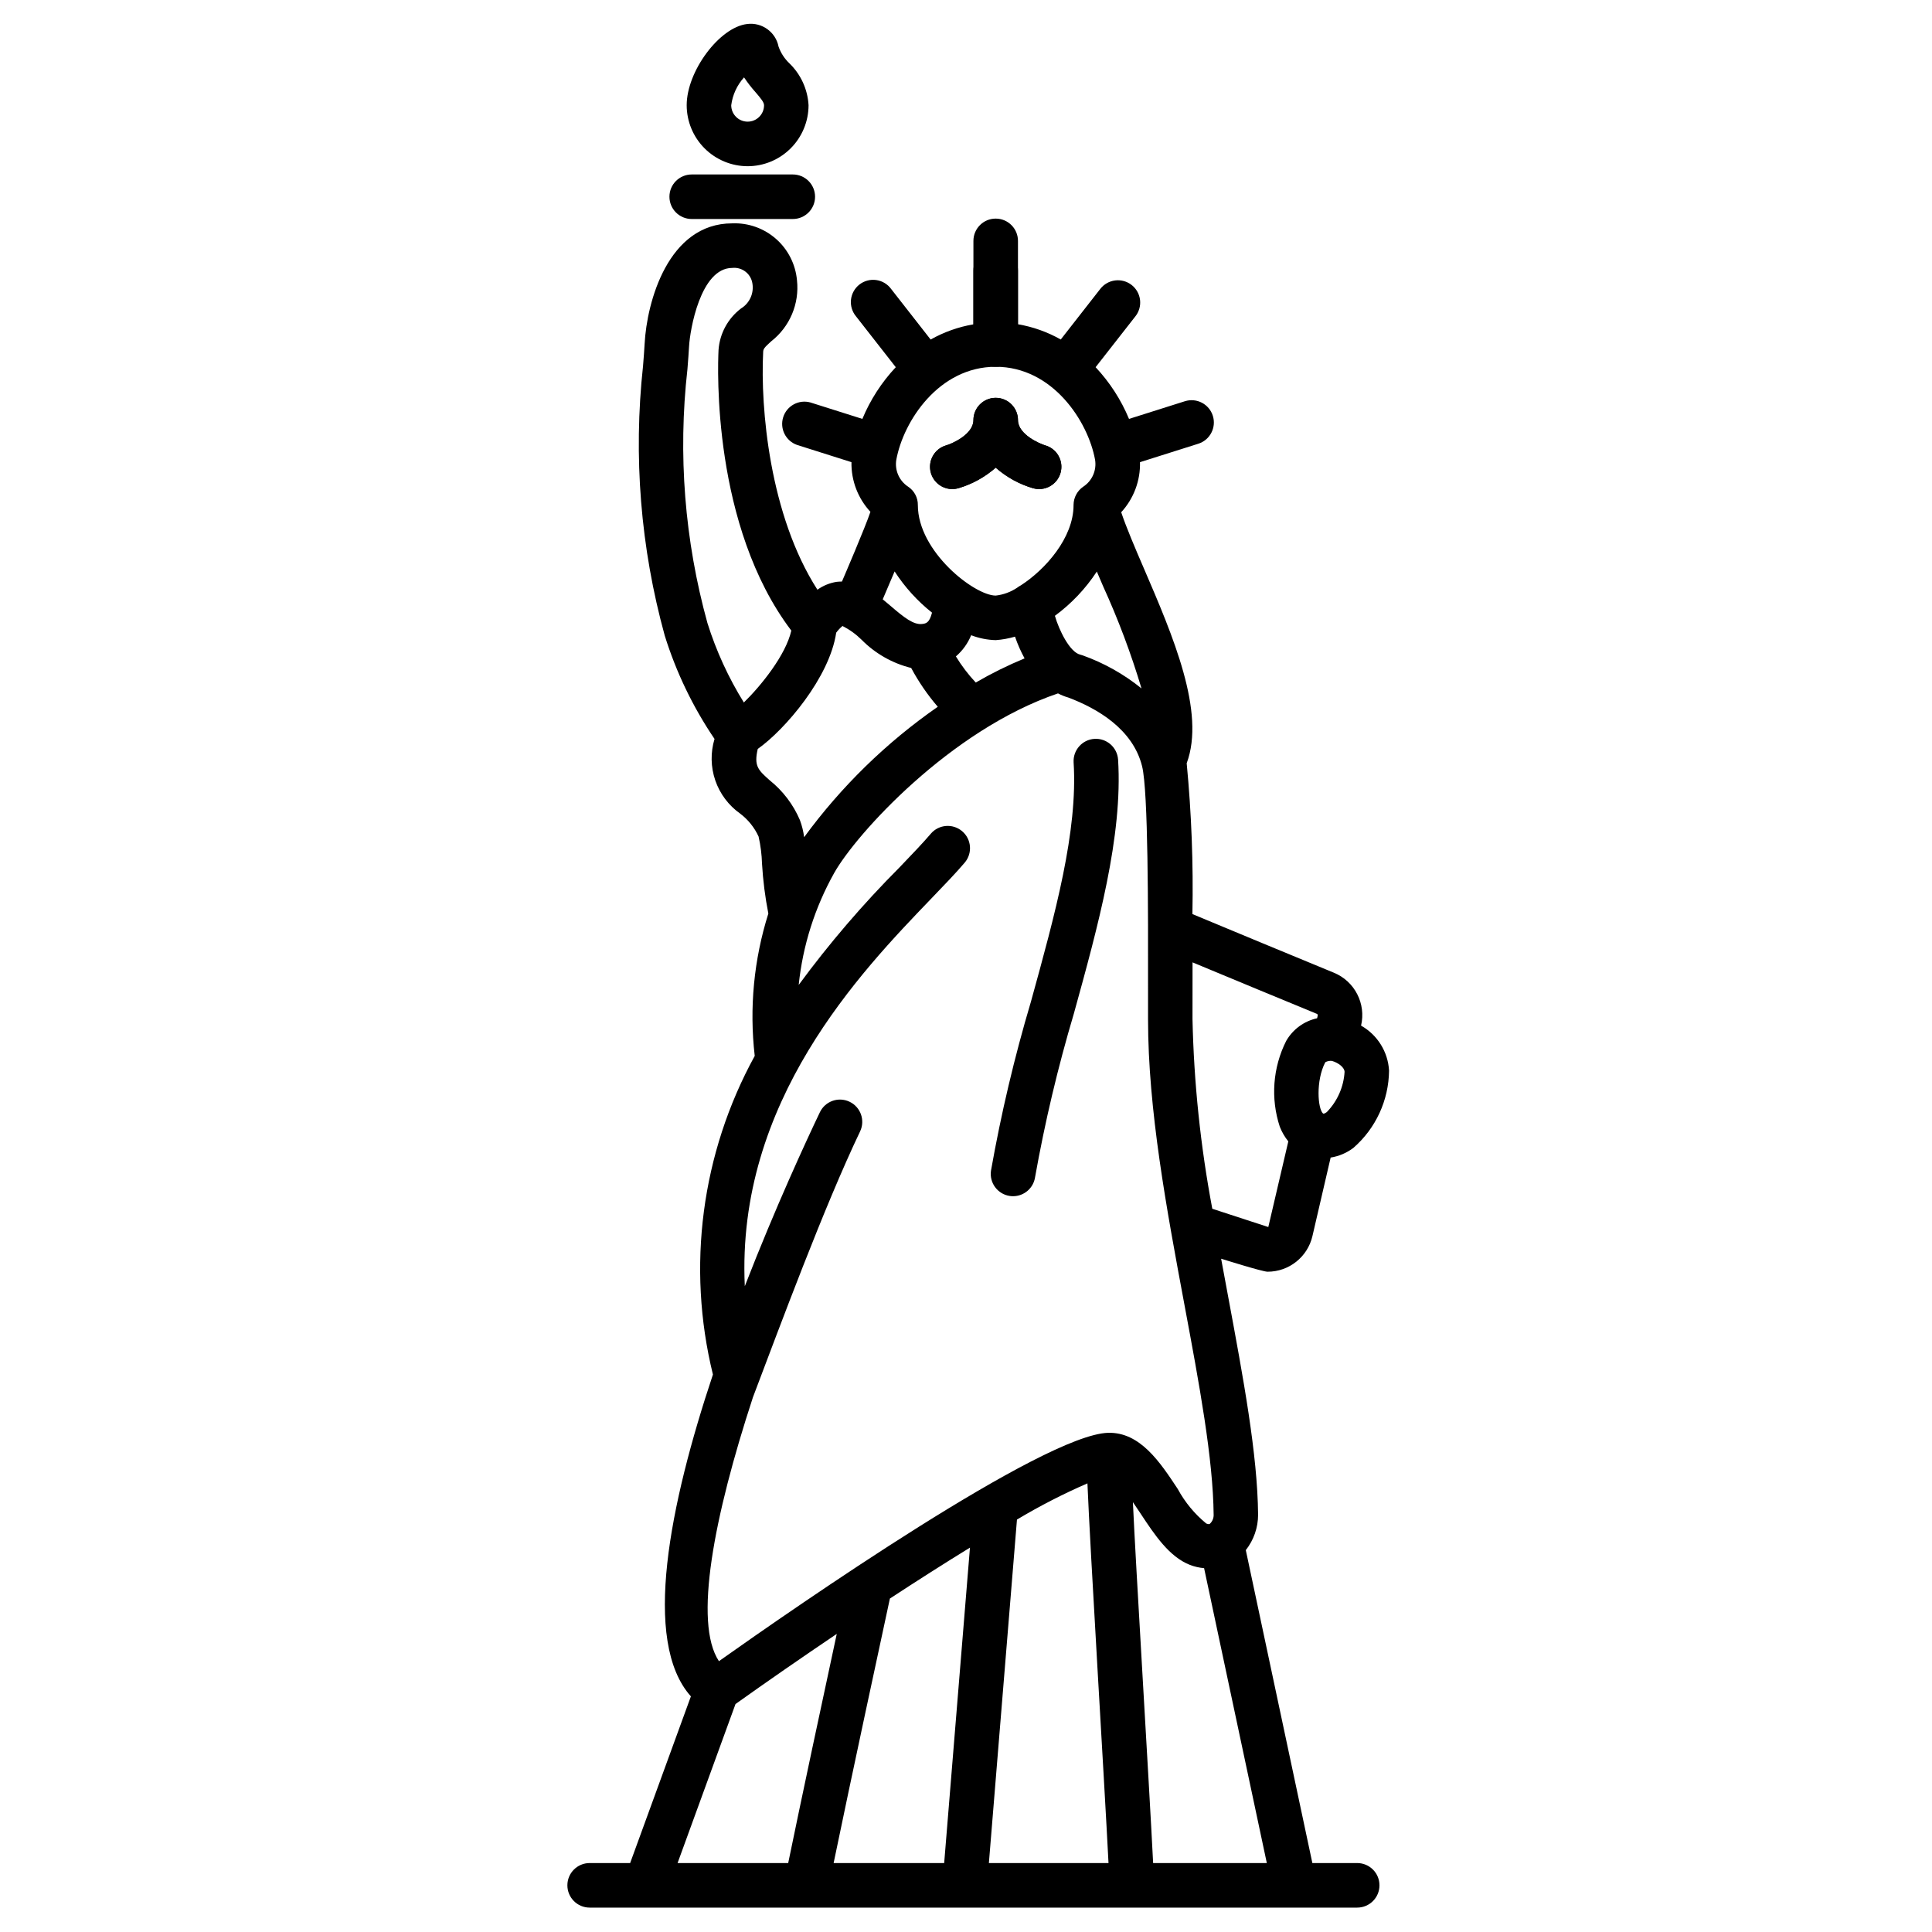 <?xml version="1.0" encoding="UTF-8"?>
<!-- Uploaded to: SVG Repo, www.svgrepo.com, Generator: SVG Repo Mixer Tools -->
<svg fill="#000000" width="800px" height="800px" version="1.1" viewBox="144 144 512 512" xmlns="http://www.w3.org/2000/svg">
 <g>
  <path d="m354.08 202.04h-26.766c-3.262 0-5.906-2.641-5.906-5.902 0-3.262 2.644-5.902 5.906-5.902h26.785c3.262 0 5.902 2.641 5.902 5.902 0 3.262-2.641 5.902-5.902 5.902z"/>
  <path d="m342.14 188.05c-4.285-0.004-8.391-1.711-11.422-4.738-3.027-3.031-4.731-7.137-4.738-11.422 0-9.012 8.688-20.684 16.027-21.527 3.922-0.5 7.559 2.121 8.32 5.996 0.59 1.664 1.559 3.164 2.832 4.387 3.055 2.934 4.883 6.918 5.117 11.145-0.004 4.281-1.707 8.387-4.731 11.414-3.023 3.031-7.125 4.738-11.406 4.746zm-0.961-23.543c-1.855 2.059-3.039 4.633-3.398 7.383 0 2.402 1.949 4.348 4.352 4.348 2.402 0 4.348-1.945 4.348-4.348 0-0.789-0.859-1.82-2.266-3.461-1.105-1.234-2.117-2.547-3.035-3.922z"/>
  <path d="m396.38 273.61c-2.949 0.004-5.445-2.168-5.856-5.086-0.406-2.922 1.402-5.691 4.234-6.496 1.434-0.395 7.215-2.883 7.215-6.691 0-3.262 2.644-5.906 5.906-5.906 3.262 0 5.902 2.644 5.902 5.906 0 3.801 5.781 6.273 7.215 6.691 3.137 0.895 4.953 4.16 4.059 7.297-0.895 3.133-4.16 4.953-7.297 4.059-3.652-1.074-7.027-2.934-9.887-5.449-2.856 2.516-6.231 4.375-9.879 5.449-0.527 0.148-1.07 0.227-1.613 0.227z"/>
  <path d="m407.87 241.2c-3.262 0-5.906-2.641-5.906-5.902v-19.586c0-3.262 2.644-5.906 5.906-5.906 3.262 0 5.902 2.644 5.902 5.906v19.586c0 3.262-2.641 5.902-5.902 5.902z"/>
  <path d="m419.36 273.61c-0.547 0-1.094-0.078-1.621-0.227-3.648-1.074-7.019-2.934-9.871-5.449-2.859 2.512-6.231 4.371-9.879 5.449-3.137 0.895-6.402-0.926-7.297-4.059-0.895-3.137 0.922-6.402 4.055-7.297 1.434-0.395 7.215-2.883 7.215-6.691 0-3.262 2.644-5.906 5.906-5.906 3.262 0 5.902 2.644 5.902 5.906 0 3.801 5.781 6.273 7.215 6.691 2.836 0.805 4.644 3.574 4.234 6.496-0.406 2.918-2.902 5.09-5.852 5.086z"/>
  <path d="m412.47 461.01c-0.305 0-0.605-0.023-0.902-0.07-3.223-0.496-5.434-3.508-4.941-6.731 2.676-15.121 6.211-30.074 10.59-44.789 6.398-23.195 12.453-45.086 11.301-63.398-0.176-3.234 2.289-6.012 5.523-6.215 3.238-0.203 6.031 2.242 6.262 5.477 1.277 20.285-5.32 44.18-11.703 67.277-4.25 14.273-7.688 28.777-10.301 43.441-0.441 2.879-2.918 5.004-5.828 5.008z"/>
  <path d="m503.67 637.73h-11.879l-17.641-82.93c2.113-2.68 3.262-5.992 3.258-9.406-0.148-16.043-3.938-36.258-7.914-57.668-0.629-3.371-1.258-6.758-1.883-10.156 0 0 10.934 3.449 12.301 3.449 5.684 0.008 10.617-3.91 11.898-9.445l4.824-20.805c2.191-0.348 4.266-1.23 6.031-2.57 5.926-5.164 9.363-12.609 9.449-20.469-0.277-4.981-3.074-9.477-7.418-11.93 1.375-5.82-1.695-11.777-7.238-14.035-9.098-3.734-28.398-11.746-37.461-15.527h0.004c0.262-13.34-0.242-26.688-1.516-39.969 5.047-13.539-3.625-33.715-11.344-51.637-2.383-5.512-4.621-10.766-6.012-14.879 3.32-3.609 5.106-8.371 4.981-13.273l15.457-4.887c3.109-0.984 4.828-4.305 3.844-7.414-0.984-3.106-4.301-4.828-7.41-3.844l-14.801 4.68c-2.102-5.062-5.102-9.703-8.852-13.703l10.52-13.449c0.988-1.23 1.438-2.805 1.258-4.371-0.184-1.566-0.984-2.996-2.231-3.969-1.242-0.969-2.82-1.402-4.383-1.203-1.566 0.199-2.984 1.02-3.945 2.269l-10.457 13.383c-3.516-1.992-7.352-3.359-11.336-4.039v-22.094c0-3.262-2.641-5.906-5.902-5.906-3.262 0-5.906 2.644-5.906 5.906v22.117c-3.981 0.68-7.816 2.039-11.336 4.027l-10.457-13.383c-0.938-1.297-2.367-2.16-3.953-2.383-1.59-0.227-3.199 0.203-4.465 1.191-1.262 0.984-2.07 2.445-2.238 4.039-0.164 1.594 0.324 3.188 1.355 4.414l10.516 13.449h0.004c-3.754 4-6.75 8.641-8.855 13.703l-13.777-4.356h0.004c-3.066-0.852-6.258 0.879-7.211 3.914-0.957 3.035 0.668 6.281 3.668 7.34l14.426 4.566c-0.094 4.875 1.711 9.594 5.027 13.168-1.387 4.125-7.051 17.32-7.551 18.477v-0.004c-0.461 0-0.922 0.023-1.383 0.074-1.844 0.289-3.594 1.004-5.117 2.086-12.723-19.812-15.125-48.219-14.375-62.977 0.039-0.812 0.199-1.094 2.125-2.848h0.004c4.926-3.844 7.512-9.969 6.832-16.18-0.379-4.234-2.371-8.16-5.562-10.969-3.195-2.809-7.344-4.281-11.59-4.113-17.02 0-22.641 20.859-23.223 31.906-0.086 1.672-0.242 3.629-0.418 5.844-2.617 23.984-0.664 48.25 5.75 71.508 3.031 9.723 7.473 18.949 13.191 27.379-1.086 3.594-1.016 7.434 0.199 10.984 1.219 3.547 3.519 6.625 6.582 8.793 2.109 1.594 3.793 3.684 4.891 6.086 0.539 2.356 0.84 4.758 0.91 7.172 0.262 4.445 0.82 8.867 1.68 13.238-3.844 12.18-5.074 25.035-3.609 37.727-14.133 25.766-18.09 55.898-11.078 84.438-11.449 34.316-18.871 70.723-5.84 85.289l-16.098 44.172h-10.727c-3.262 0-5.906 2.641-5.906 5.902s2.644 5.906 5.906 5.906h203.4c3.262 0 5.906-2.644 5.906-5.906s-2.644-5.902-5.906-5.902zm-8.051-199.02c-0.652 0.488-0.879 0.418-0.984 0.395-1.434-1.227-1.969-8.73 0.578-13.598v-0.004c0.535-0.297 1.152-0.418 1.758-0.352 1.852 0.535 3.32 1.797 3.352 2.875h0.004c-0.234 4.012-1.906 7.801-4.707 10.684zm-35.582-39.672c9.941 4.141 25.168 10.449 32.949 13.645 0.188 0.082 0.281 0.289 0.219 0.484l-0.16 0.684c-3.457 0.754-6.434 2.938-8.191 6.004-3.559 7.062-4.164 15.25-1.688 22.762 0.551 1.395 1.309 2.699 2.25 3.867l-5.301 22.695-14.844-4.844v-0.004c-3.125-16.574-4.879-33.375-5.246-50.238 0 0 0.012-12.684 0.012-15.055zm-25.367-103.57c0.539 1.262 1.07 2.512 1.641 3.832v0.004c4.016 8.801 7.426 17.867 10.199 27.133-4.668-3.777-9.938-6.738-15.594-8.758-0.215-0.078-0.438-0.145-0.664-0.199-2.754-0.664-5.609-6.488-6.691-10.285 4.371-3.215 8.133-7.188 11.109-11.727zm-53.137-29.629c1.871-10.234 11.273-24.641 26.336-24.641s24.465 14.406 26.336 24.641c0.457 2.785-0.766 5.582-3.125 7.133-1.598 1.086-2.559 2.887-2.578 4.816v0.066c0 8.734-7.543 17.117-13.941 21.254-0.344 0.176-0.668 0.383-0.973 0.621-1.707 1.152-3.668 1.879-5.715 2.106-5.621 0-20.633-11.664-20.633-23.977v-0.004c0.027-1.961-0.945-3.805-2.586-4.883-2.359-1.551-3.586-4.348-3.125-7.133zm33.992 52.641c-4.453 1.84-8.777 3.977-12.941 6.398-1.988-2.121-3.75-4.441-5.262-6.922 1.773-1.527 3.16-3.453 4.043-5.617 2.082 0.801 4.281 1.242 6.508 1.301 1.734-0.125 3.449-0.434 5.117-0.922 0.676 1.988 1.527 3.918 2.535 5.762zm-34.445-23.047c2.691 4.156 6.039 7.848 9.914 10.926-0.691 2.703-1.574 2.863-2.562 2.996-2.305 0.301-4.824-1.691-8.41-4.773-0.676-0.582-1.379-1.18-2.09-1.754 0.504-1.176 2.602-6.109 3.148-7.394zm-39.949 34.734c-4.09-6.586-7.336-13.66-9.656-21.059-6.043-21.871-7.844-44.695-5.301-67.238 0.184-2.328 0.344-4.379 0.438-6.133 0.223-4.113 2.957-20.734 11.445-20.734 2.582-0.277 4.93 1.52 5.332 4.086 0.457 2.621-0.73 5.258-2.996 6.648-3.477 2.633-5.656 6.633-5.973 10.984-0.242 4.793-1.703 46.664 19.285 74.391-1.453 6.477-8.023 14.617-12.574 19.055zm3.68 12.309c7.258-5.117 19.059-18.977 20.789-30.809v0.004c0.48-0.66 1.043-1.258 1.668-1.781 1.863 0.945 3.57 2.176 5.055 3.644 3.609 3.656 8.16 6.246 13.145 7.481 1.969 3.676 4.336 7.125 7.055 10.285-13.641 9.477-25.613 21.16-35.422 34.566-0.195-1.559-0.574-3.086-1.125-4.551-1.754-4.113-4.5-7.727-7.992-10.523-3.055-2.719-4.234-3.773-3.172-8.316zm-1.312 171.91c7.203-18.988 18.875-50.535 28.445-70.57 1.383-2.938 0.133-6.441-2.797-7.84-2.93-1.398-6.441-0.168-7.856 2.754-3.602 7.535-11.781 25.191-19.91 46.125-2.305-48.957 30.66-83.23 49.5-102.81 3.484-3.621 6.496-6.75 8.781-9.445 2.109-2.488 1.805-6.215-0.684-8.324-2.484-2.109-6.211-1.805-8.32 0.684-2.051 2.418-4.941 5.418-8.266 8.895-9.676 9.707-18.613 20.121-26.73 31.16 1.082-10.434 4.285-20.535 9.414-29.684 5.793-10.297 30.75-37.887 59.305-47.574 0.871 0.457 1.785 0.828 2.731 1.098 7.629 2.871 17.102 8.34 19.555 18.211 1.641 6.617 1.602 38.262 1.574 59.207v7.82c0 24.008 4.918 50.336 9.672 75.816 3.898 20.879 7.578 40.605 7.715 55.609v-0.004c0 0.883-0.371 1.727-1.023 2.324-0.082 0.051-0.25 0.172-0.926-0.086-3.094-2.535-5.664-5.648-7.57-9.168-4.68-7.086-9.961-15.102-18.465-14.875-17.09 0.512-82.195 45.695-103.12 60.516-6.773-10.191-1.332-38.348 8.98-69.84zm-19.934 123.34 15.352-42.141c8.23-5.863 17.422-12.242 26.832-18.586-3.59 16.68-9.465 44.133-12.867 60.727zm70.652 0h-29.297c4.578-22.199 12.801-60.324 14.91-70.094 7.297-4.773 14.488-9.359 21.219-13.496zm11.848 0 7.441-91.023c6.012-3.598 12.25-6.801 18.676-9.594 0.738 18 4.453 78.375 5.586 100.62zm43.527 0c-1.078-21.465-4.641-79.434-5.363-95.645 0.766 1.105 1.465 2.16 2.008 2.984 3.727 5.648 7.586 11.488 13.113 13.652h-0.004c1.207 0.461 2.469 0.75 3.754 0.863l16.621 78.145z"/>
 </g>
</svg>